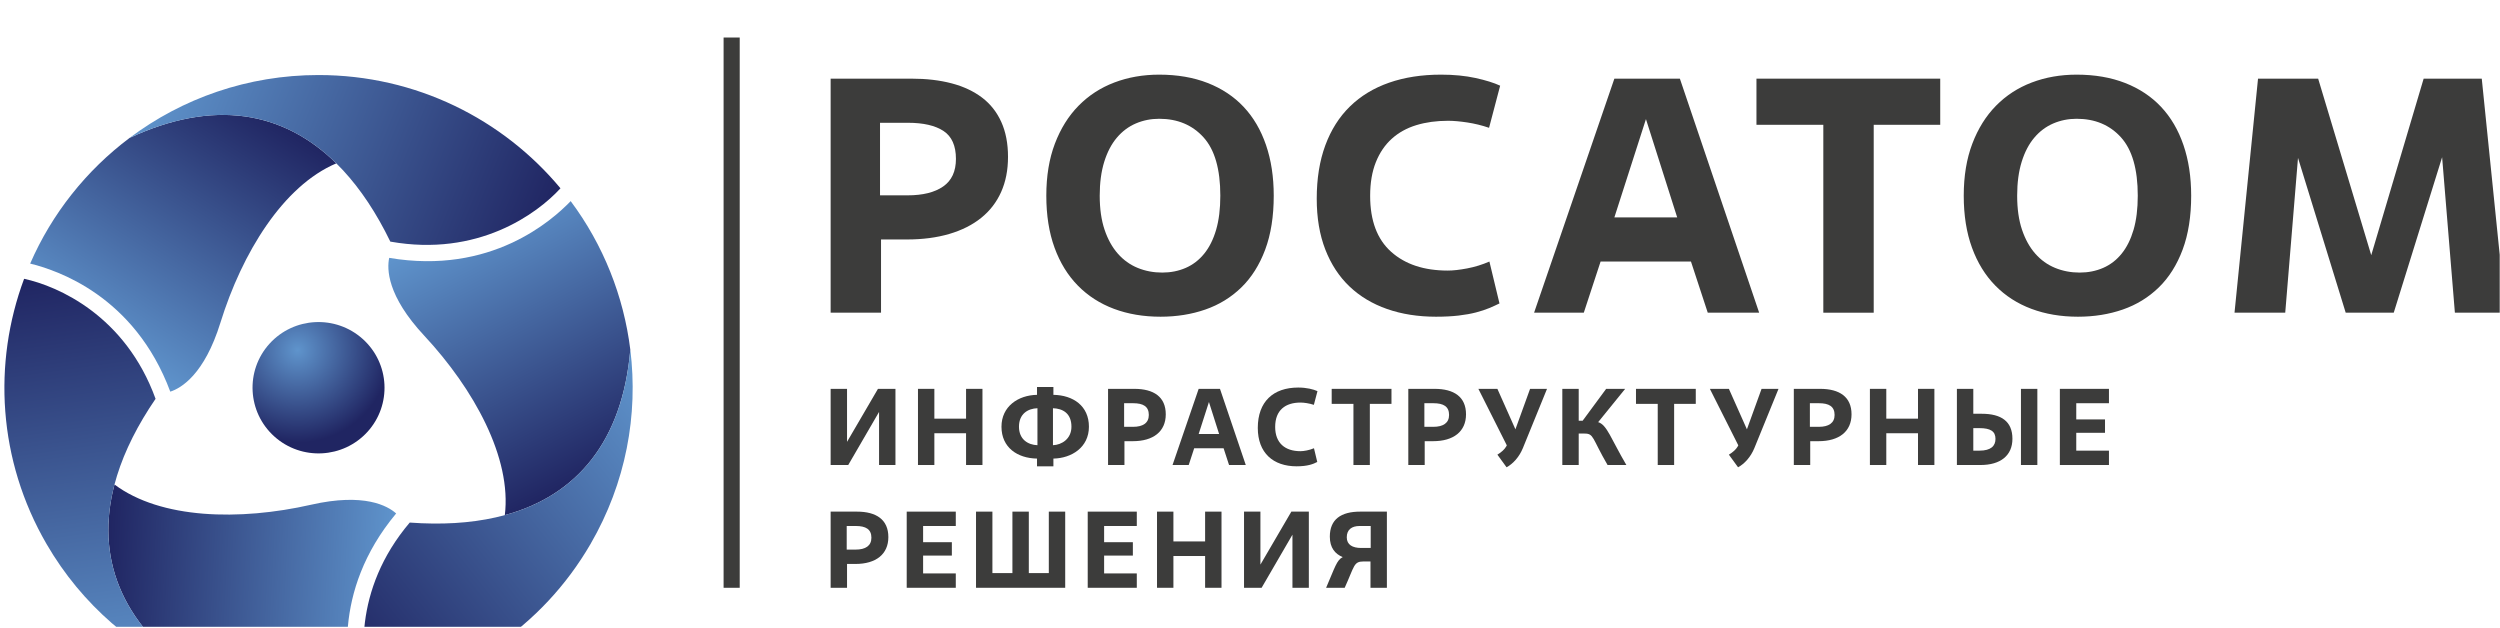 <svg width="366" height="92" viewBox="0 0 366 92" fill="none" xmlns="http://www.w3.org/2000/svg">
<g clip-path="url(#clip0_2389_1878)">
<path d="M131.095 68.077H128.695V60.305L124.182 68.077H121.605V56.928H124.006V64.684L128.534 56.928H131.095V68.077Z" fill="#3C3C3B"/>
<path d="M143.832 68.077H141.432V63.426H136.791V68.077H134.391V56.928H136.791V61.292H141.432V56.928H143.832V68.077Z" fill="#3C3C3B"/>
<path d="M154.218 68.268H151.818V67.137C148.954 67.089 146.617 65.528 146.617 62.47C146.617 59.508 149.05 57.852 151.818 57.804V56.657H154.218V57.804C157.115 57.852 159.419 59.428 159.419 62.47C159.419 65.512 156.859 67.089 154.218 67.137V68.268ZM149.178 62.47C149.178 64.334 150.506 65.13 151.882 65.178V59.763C150.474 59.811 149.178 60.591 149.178 62.47ZM154.154 65.178C155.434 65.13 156.859 64.254 156.859 62.47C156.859 60.511 155.595 59.811 154.154 59.763V65.178Z" fill="#3C3C3B"/>
<path d="M164.619 68.077H162.219V56.928H166.075C168.891 56.928 170.668 58.091 170.668 60.655C170.668 63.171 168.844 64.589 165.851 64.589H164.619V68.077ZM164.571 62.487H165.883C167.324 62.487 168.187 61.929 168.187 60.751C168.187 59.508 167.371 59.031 165.899 59.031H164.571V62.487Z" fill="#3C3C3B"/>
<path d="M179.133 65.624H174.829L174.028 68.077H171.66L175.485 56.928H178.605L182.382 68.077H179.933L179.133 65.624ZM175.485 63.538H178.477L176.989 58.855L175.485 63.538Z" fill="#3C3C3B"/>
<path d="M192.846 67.631C192.27 67.933 191.454 68.268 189.821 68.268C186.397 68.268 184.141 66.309 184.141 62.646C184.141 58.807 186.397 56.737 190.061 56.737C191.278 56.737 192.286 56.992 192.878 57.263L192.35 59.269C191.677 59.046 190.909 58.935 190.397 58.935C188.189 58.935 186.685 60.034 186.685 62.502C186.685 64.859 188.125 66.054 190.381 66.054C190.894 66.054 191.677 65.911 192.366 65.624L192.846 67.631Z" fill="#3C3C3B"/>
<path d="M200.544 68.077H198.144V59.126H194.959V56.928H203.712V59.126H200.544L200.544 68.077Z" fill="#3C3C3B"/>
<path d="M208.576 68.077H206.176V56.928H210.032C212.849 56.928 214.625 58.091 214.625 60.655C214.625 63.171 212.801 64.589 209.808 64.589H208.576V68.077ZM208.528 62.487H209.84C211.28 62.487 212.145 61.929 212.145 60.751C212.145 59.508 211.328 59.031 209.856 59.031H208.528V62.487Z" fill="#3C3C3B"/>
<path d="M219.218 66.564C219.794 66.213 220.274 65.799 220.546 65.306L220.594 65.194L216.434 56.928H219.218L221.858 62.853L224.003 56.928H226.483L222.947 65.608C222.419 66.898 221.506 67.902 220.562 68.411L219.218 66.564Z" fill="#3C3C3B"/>
<path d="M231.123 61.595H231.699L235.14 56.928H237.924L233.971 61.802C235.268 62.2 235.828 64.207 238.1 68.077H235.348C233.059 64.143 233.363 63.474 231.987 63.474H231.123V68.077H228.723V56.928H231.123V61.595Z" fill="#3C3C3B"/>
<path d="M245.093 68.077H242.692V59.126H239.508V56.928H248.261V59.126H245.093V68.077Z" fill="#3C3C3B"/>
<path d="M253.109 66.564C253.685 66.213 254.165 65.799 254.437 65.306L254.485 65.194L250.324 56.928H253.109L255.749 62.853L257.893 56.928H260.374L256.837 65.608C256.309 66.898 255.397 67.902 254.453 68.411L253.109 66.564Z" fill="#3C3C3B"/>
<path d="M265.016 68.077H262.615V56.928H266.472C269.288 56.928 271.064 58.091 271.064 60.655C271.064 63.171 269.24 64.589 266.248 64.589H265.016V68.077ZM264.967 62.487H266.28C267.72 62.487 268.584 61.929 268.584 60.751C268.584 59.508 267.768 59.031 266.296 59.031H264.967V62.487Z" fill="#3C3C3B"/>
<path d="M283.195 68.077H280.795V63.426H276.154V68.077H273.754V56.928H276.154V61.292H280.795V56.928H283.195V68.077Z" fill="#3C3C3B"/>
<path d="M286.49 68.077V56.928H288.891V60.575H290.123C292.987 60.575 294.619 61.69 294.619 64.239C294.619 66.675 292.891 68.077 289.947 68.077H286.49ZM288.891 65.975H289.787C291.467 65.975 292.139 65.29 292.139 64.254C292.139 63.14 291.403 62.678 289.787 62.678H288.891V65.975ZM298.268 68.077H295.867V56.928H298.268V68.077Z" fill="#3C3C3B"/>
<path d="M308.75 68.077H301.564V56.928H308.75V59.031H303.965V61.404H308.173V63.362H303.965V65.975H308.75V68.077Z" fill="#3C3C3B"/>
<path d="M128.983 45.779H121.605V11.515H133.458C135.622 11.515 137.572 11.743 139.311 12.2C141.048 12.657 142.532 13.35 143.761 14.28C144.991 15.21 145.933 16.402 146.589 17.854C147.245 19.306 147.573 21.011 147.573 22.969C147.573 24.895 147.237 26.607 146.565 28.109C145.893 29.61 144.918 30.874 143.638 31.902C142.359 32.929 140.802 33.712 138.966 34.252C137.13 34.79 135.064 35.059 132.77 35.059H128.983V45.779ZM128.835 28.598H132.868C135.097 28.598 136.835 28.166 138.081 27.3C139.327 26.437 139.95 25.09 139.95 23.262C139.95 21.337 139.343 19.975 138.13 19.175C136.917 18.376 135.179 17.976 132.917 17.976H128.835V28.598Z" fill="#3C3C3B"/>
<path d="M169.901 46.367C167.409 46.367 165.138 45.982 163.089 45.216C161.04 44.45 159.278 43.316 157.802 41.814C156.327 40.314 155.187 38.462 154.384 36.258C153.581 34.056 153.18 31.519 153.18 28.647C153.18 25.776 153.597 23.238 154.434 21.036C155.269 18.833 156.425 16.982 157.901 15.48C159.376 13.979 161.122 12.845 163.139 12.078C165.155 11.312 167.343 10.928 169.704 10.928C172.36 10.928 174.728 11.336 176.811 12.152C178.892 12.968 180.647 14.134 182.073 15.651C183.5 17.169 184.589 19.029 185.344 21.232C186.098 23.434 186.475 25.906 186.475 28.647C186.475 31.682 186.057 34.317 185.221 36.553C184.385 38.788 183.22 40.632 181.729 42.084C180.237 43.535 178.483 44.613 176.467 45.314C174.45 46.016 172.262 46.367 169.901 46.367ZM170.147 39.905C171.392 39.905 172.54 39.677 173.589 39.22C174.638 38.763 175.54 38.07 176.295 37.139C177.048 36.21 177.63 35.044 178.041 33.64C178.45 32.237 178.655 30.573 178.655 28.647C178.655 24.764 177.835 21.917 176.196 20.106C174.556 18.295 172.393 17.389 169.704 17.389C168.491 17.389 167.351 17.618 166.286 18.074C165.22 18.532 164.294 19.225 163.508 20.155C162.721 21.084 162.106 22.26 161.663 23.679C161.221 25.098 160.999 26.755 160.999 28.647C160.999 30.573 161.237 32.237 161.712 33.64C162.187 35.044 162.835 36.21 163.655 37.139C164.474 38.07 165.442 38.763 166.556 39.22C167.671 39.677 168.868 39.905 170.147 39.905Z" fill="#3C3C3B"/>
<path d="M219.524 44.422C219.064 44.65 218.565 44.876 218.024 45.103C217.483 45.33 216.843 45.54 216.106 45.735C215.369 45.929 214.515 46.083 213.549 46.197C212.582 46.309 211.475 46.367 210.229 46.367C207.605 46.367 205.22 45.99 203.073 45.241C200.926 44.49 199.09 43.389 197.565 41.936C196.04 40.485 194.861 38.681 194.024 36.528C193.188 34.374 192.77 31.895 192.77 29.088C192.77 26.151 193.188 23.549 194.024 21.281C194.861 19.013 196.065 17.112 197.639 15.578C199.213 14.044 201.123 12.886 203.368 12.103C205.614 11.319 208.147 10.928 210.968 10.928C212.836 10.928 214.515 11.092 216.008 11.417C217.5 11.744 218.705 12.119 219.623 12.543L217.999 18.71C216.949 18.352 215.884 18.091 214.803 17.927C213.721 17.765 212.787 17.683 211.999 17.683C210.294 17.683 208.745 17.895 207.353 18.32C205.959 18.746 204.761 19.408 203.762 20.307C202.761 21.207 201.983 22.352 201.425 23.741C200.868 25.132 200.59 26.775 200.59 28.672C200.59 32.302 201.613 35.033 203.664 36.865C205.712 38.696 208.475 39.612 211.95 39.612C212.738 39.612 213.687 39.506 214.803 39.293C215.918 39.082 216.999 38.747 218.049 38.29L219.524 44.422Z" fill="#3C3C3B"/>
<path d="M247.557 38.29H234.327L231.868 45.779H224.59L236.344 11.515H245.934L257.541 45.779H250.016L247.557 38.29ZM236.344 31.828H245.541L240.967 17.438L236.344 31.828Z" fill="#3C3C3B"/>
<path d="M274.311 45.779H266.934V18.27H257.146V11.515H284.049V18.27H274.311V45.779Z" fill="#3C3C3B"/>
<path d="M304.214 46.367C301.723 46.367 299.452 45.982 297.403 45.216C295.353 44.45 293.591 43.316 292.116 41.814C290.64 40.314 289.501 38.462 288.698 36.258C287.894 34.056 287.492 31.519 287.492 28.647C287.492 25.776 287.91 23.238 288.747 21.036C289.583 18.833 290.739 16.982 292.214 15.48C293.689 13.979 295.436 12.845 297.451 12.078C299.469 11.312 301.657 10.928 304.017 10.928C306.673 10.928 309.041 11.336 311.124 12.152C313.206 12.968 314.961 14.134 316.387 15.651C317.813 17.169 318.902 19.029 319.657 21.232C320.411 23.434 320.788 25.906 320.788 28.647C320.788 31.682 320.37 34.317 319.535 36.552C318.698 38.788 317.534 40.632 316.042 42.084C314.549 43.535 312.796 44.613 310.78 45.314C308.763 46.016 306.575 46.367 304.214 46.367ZM304.461 39.905C305.706 39.905 306.853 39.677 307.903 39.22C308.952 38.763 309.853 38.07 310.607 37.139C311.361 36.21 311.942 35.044 312.354 33.64C312.764 32.237 312.969 30.573 312.969 28.647C312.969 24.764 312.149 21.917 310.509 20.105C308.87 18.295 306.705 17.389 304.017 17.389C302.805 17.389 301.664 17.618 300.599 18.074C299.534 18.532 298.607 19.224 297.821 20.155C297.033 21.084 296.418 22.259 295.976 23.679C295.533 25.098 295.313 26.755 295.313 28.647C295.313 30.573 295.55 32.237 296.025 33.64C296.501 35.044 297.149 36.21 297.968 37.139C298.787 38.07 299.754 38.763 300.87 39.22C301.983 39.677 303.181 39.905 304.461 39.905Z" fill="#3C3C3B"/>
<path d="M366.822 45.779H359.395L357.526 23.017L350.444 45.779H343.411L336.427 23.116L334.559 45.779H327.133L330.575 11.515H339.378L347.149 37.359L354.822 11.515H363.33L366.822 45.779Z" fill="#3C3C3B"/>
<path d="M53.811 63.207C50.234 67.149 44.127 67.46 40.166 63.903C36.203 60.346 35.886 54.264 39.455 50.321C43.03 46.378 49.142 46.071 53.103 49.628C57.064 53.185 57.38 59.264 53.811 63.207Z" fill="url(#paint0_radial_2389_1878)"/>
<path d="M18.973 20.19C12.652 24.935 7.601 31.266 4.416 38.59C8.238 39.527 19.679 43.233 24.929 57.339C26.508 56.827 29.911 54.853 32.273 47.231C35.439 37.026 41.446 27.211 49.236 23.915C41.468 16.266 31.233 14.465 18.973 20.19Z" fill="url(#paint1_linear_2389_1878)"/>
<path d="M82.051 27.569C82.052 27.568 82.053 27.567 82.053 27.566C73.619 17.437 60.884 10.985 46.634 10.985C36.25 10.985 26.67 14.412 18.973 20.19C35.992 12.242 49.11 18.799 57.142 35.371C69.937 37.655 78.627 31.319 82.051 27.569Z" fill="url(#paint2_linear_2389_1878)"/>
<path d="M28.652 98.88C35.941 101.956 43.975 103.145 51.94 102.228C50.844 98.465 48.348 86.749 57.997 75.171C56.762 74.066 53.342 72.119 45.53 73.895C35.068 76.268 23.524 75.997 16.762 70.93C13.991 81.451 17.541 91.174 28.652 98.88Z" fill="url(#paint3_linear_2389_1878)"/>
<path d="M3.532 40.816C3.531 40.816 3.53 40.816 3.529 40.816C-1.067 53.151 -0.312 67.355 6.812 79.638C12.005 88.589 19.776 95.134 28.652 98.88C13.227 88.183 12.373 73.597 22.775 58.387C18.365 46.216 8.507 41.893 3.532 40.816Z" fill="url(#paint4_linear_2389_1878)"/>
<path d="M92.278 51.192C91.31 43.37 88.327 35.85 83.548 29.444C80.821 32.269 71.876 40.279 56.978 37.751C56.634 39.368 56.65 43.289 62.101 49.135C69.397 56.967 74.933 67.053 73.905 75.416C84.445 72.544 91.13 64.622 92.278 51.192Z" fill="url(#paint5_linear_2389_1878)"/>
<path d="M54.318 101.876C54.319 101.877 54.319 101.879 54.319 101.88C67.349 99.674 79.331 91.921 86.455 79.638C91.647 70.687 93.456 60.716 92.278 51.191C90.683 69.837 78.419 77.865 59.984 76.504C51.6 86.391 52.768 97.05 54.318 101.876Z" fill="url(#paint6_linear_2389_1878)"/>
<path d="M108.294 5.493H105.934V86.052H108.294V5.493Z" fill="#3C3C3B"/>
<path d="M124.006 86.051H121.605V74.902H125.462C128.278 74.902 130.055 76.065 130.055 78.629C130.055 81.146 128.23 82.563 125.238 82.563H124.006V86.051ZM123.958 80.461H125.27C126.71 80.461 127.574 79.903 127.574 78.725C127.574 77.482 126.758 77.005 125.286 77.005H123.958V80.461Z" fill="#3C3C3B"/>
<path d="M139.927 86.051H132.742V74.902H139.927V77.005H135.143V79.378H139.351V81.337H135.143V83.949H139.927V86.051Z" fill="#3C3C3B"/>
<path d="M155.946 86.051H142.889V74.902H145.289V83.901H148.218V74.902H150.618V83.901H153.546V74.902H155.946V86.051Z" fill="#3C3C3B"/>
<path d="M166.427 86.051H159.242V74.902H166.427V77.005H161.643V79.378H165.851V81.337H161.643V83.949H166.427V86.051Z" fill="#3C3C3B"/>
<path d="M178.828 86.051H176.428V81.4H171.787V86.051H169.387V74.902H171.787V79.266H176.428V74.902H178.828V86.051Z" fill="#3C3C3B"/>
<path d="M191.614 86.051H189.214V78.279L184.701 86.051H182.125V74.902H184.525V82.659L189.054 74.902H191.614V86.051Z" fill="#3C3C3B"/>
<path d="M194.687 78.566C194.687 76.033 196.319 74.902 199.135 74.902H203.04V86.051H200.639V82.197H199.631C198.159 82.197 198.319 82.85 196.863 86.051H194.143C195.439 83.057 195.695 81.99 196.575 81.56C195.455 81.098 194.687 80.19 194.687 78.566ZM200.671 80.222V77.005H199.055C197.903 77.005 197.167 77.53 197.167 78.661C197.167 79.76 198.015 80.222 199.279 80.222L200.671 80.222Z" fill="#3C3C3B"/>
</g>
<defs>
<radialGradient id="paint0_radial_2389_1878" cx="0" cy="0" r="1" gradientUnits="userSpaceOnUse" gradientTransform="translate(43.563 51.275) rotate(-0.063) scale(13.598 13.534)">
<stop stop-color="#5F94CC"/>
<stop offset="1" stop-color="#202562"/>
</radialGradient>
<linearGradient id="paint1_linear_2389_1878" x1="14.022" y1="50.29" x2="36.736" y2="15.147" gradientUnits="userSpaceOnUse">
<stop stop-color="#5F94CC"/>
<stop offset="1" stop-color="#202562"/>
</linearGradient>
<linearGradient id="paint2_linear_2389_1878" x1="23.149" y1="9.902" x2="79.876" y2="32.93" gradientUnits="userSpaceOnUse">
<stop stop-color="#5F94CC"/>
<stop offset="1" stop-color="#202562"/>
</linearGradient>
<linearGradient id="paint3_linear_2389_1878" x1="57.316" y1="88.096" x2="15.393" y2="85.889" gradientUnits="userSpaceOnUse">
<stop stop-color="#5F94CC"/>
<stop offset="1" stop-color="#202562"/>
</linearGradient>
<linearGradient id="paint4_linear_2389_1878" x1="17.612" y1="100.424" x2="9.164" y2="40.028" gradientUnits="userSpaceOnUse">
<stop stop-color="#5F94CC"/>
<stop offset="1" stop-color="#202562"/>
</linearGradient>
<linearGradient id="paint5_linear_2389_1878" x1="68.564" y1="31.876" x2="87.481" y2="69.179" gradientUnits="userSpaceOnUse">
<stop stop-color="#5F94CC"/>
<stop offset="1" stop-color="#202562"/>
</linearGradient>
<linearGradient id="paint6_linear_2389_1878" x1="99.142" y1="59.936" x2="51.037" y2="97.698" gradientUnits="userSpaceOnUse">
<stop stop-color="#5F94CC"/>
<stop offset="1" stop-color="#202562"/>
</linearGradient>
<clipPath id="clip0_2389_1878">
<rect width="365.312" height="91.761" fill="white" transform="translate(0.645)"/>
</clipPath>
</defs>
</svg>
